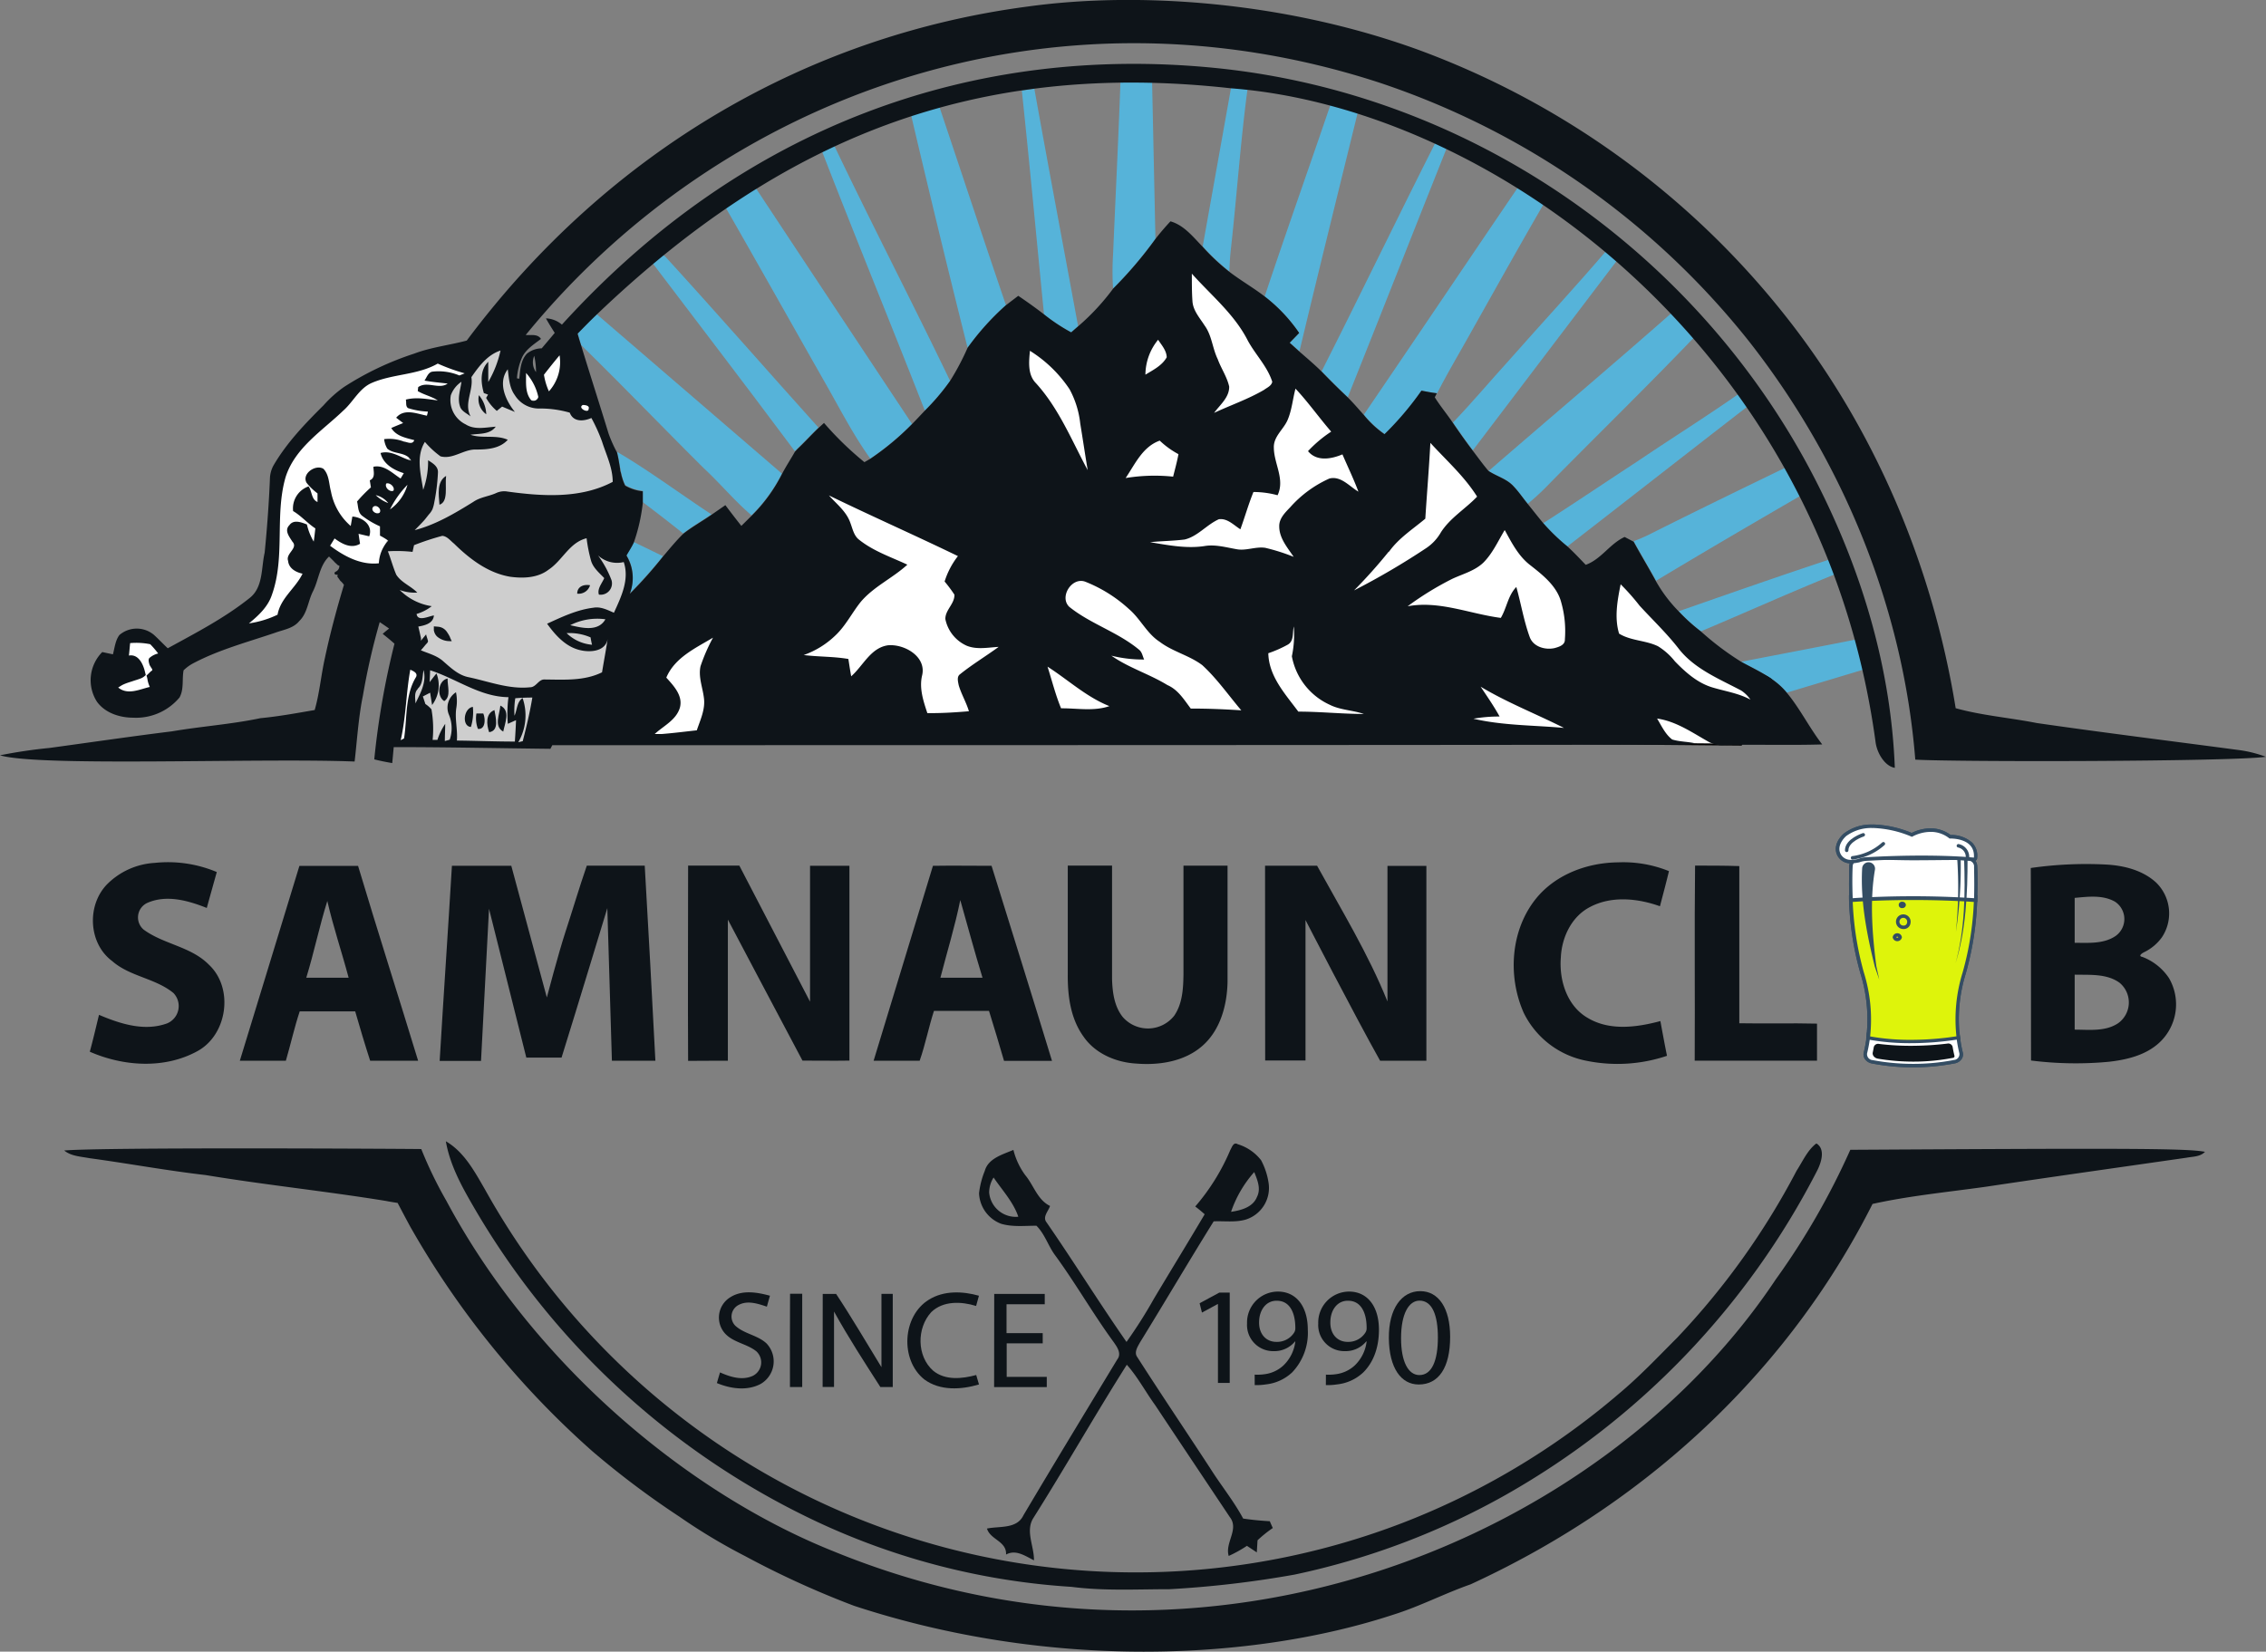 <svg xmlns="http://www.w3.org/2000/svg" viewBox="0 0 425.2 309.99"><rect x="0" y="0" width="425.2" height="309.99" fill="#808080" stroke="none"/><defs><style>.cls-1,.cls-7{fill:#fff;}.cls-1{stroke:#000;stroke-width:0.36px;}.cls-1,.cls-10,.cls-9{stroke-miterlimit:10;}.cls-2{fill:#cecece;}.cls-3{fill:#56b3d9;}.cls-4{fill:#0e1419;}.cls-10,.cls-5,.cls-9{fill:none;}.cls-6{fill:#344d63;}.cls-8{fill:#def40b;}.cls-10,.cls-9{stroke:#344d63;stroke-width:0.65px;}.cls-10{stroke-linecap:round;}</style></defs><g id="Ebene_2" data-name="Ebene 2"><g id="Ebene_1-2" data-name="Ebene 1"><path class="cls-1" d="M77.15,118.49a140.46,140.46,0,0,0-4,20.76l27.11.08,13.28-1.47,213.16,1.9,5.63-12.42-14.28-5.64L305.94,105,298,109.79,267.65,77.84l-7.79,8.37L221.13,46.85,202.35,65.91l-9.84-5.29L163.89,92.16l-10.12-6.08-12.93,14-23.38,12.13.71-5.71-1.25-3.22-1.14-15.08-9.6-24.57s-3.8,4.57-5.59,6.94l-2.1-1.25-1.61,3.25L95,63.14,83,66.77,67,72,52.75,87.14l-2,16.47-1.23,7.19L42.14,117l-10.93,5.66-4.16-3.75-3.84,1-2.92,11.67,6.3.74,6.31-8,22.46-8.21,6.06-12.87Z"/><polygon class="cls-2" points="111.71 77.84 116.46 88.24 117.55 104.94 117.77 109.79 115.78 118.83 115.05 128.91 98.71 139.32 76.53 139.76 76.72 131.59 79.4 125.2 71.68 109.79 72.11 102.46 76.53 93.68 76.72 85.88 82.32 77.09 85.23 72.01 90.53 67.04 94.72 63.77 94.22 69.09 96.02 68.24 97.56 74.75 105.08 75.96 111.71 77.84"/><path class="cls-3" d="M124.84,48.16l-.88-.58c-.56.54-1.11,1.07-1.69,1.57,8.67,11.45,17.42,22.85,26,34.37h0l.88,1.17.52-.54h0c1.34-1.26,2.58-2.63,3.91-3.9C144,69.6,134.53,58.76,124.84,48.16Z"/><path class="cls-3" d="M210.25,15.29a30.92,30.92,0,0,1,5.93-.07l.63,29.6a76.16,76.16,0,0,1-7.95,9.34,50.94,50.94,0,0,1,0-6.42C209.32,36.93,209.86,26.11,210.25,15.29Z"/><path class="cls-3" d="M231,16.47a29.26,29.26,0,0,1,3.08.33c-1.33,10-2,20-3.12,30-.15,1.38-.23,2.76-.28,4.14a39.22,39.22,0,0,1-5-4.7Z"/><path class="cls-3" d="M191.74,17c.78-.12,1.57-.22,2.35-.33,2.67,14.86,5.47,29.7,8.21,44.55L201,62.38A33.87,33.87,0,0,1,195.9,59C194.52,45,193.22,31,191.74,17Z"/><path class="cls-3" d="M250,18.64c1.81.5,3.18,1,5,1.56-3.61,14.7-7.65,31-11.16,45.71L242,64.33c.59-.61,1.19-1.22,1.78-1.84a30.06,30.06,0,0,0-6.47-6.85C241.24,43.82,246,30.43,250,18.64Z"/><path class="cls-3" d="M170.82,21c1.75-.6,3.53-.83,5.33-1.31C180.29,32,184.57,45,188.76,57.27a48.59,48.59,0,0,0-7.2,8C177.93,50.86,174.21,35.44,170.82,21Z"/><path class="cls-3" d="M154.06,27.92c.78-.32,1.44-.81,2.22-1.14,7,14.73,14.94,30,22,44.71a41.91,41.91,0,0,1-4.74,5.57C167.19,60.84,160.35,44.15,154.06,27.92Z"/><path class="cls-3" d="M269.67,26.14c.71.35,1.3.83,2,1.14-6.15,15.4-12.61,31.88-18.77,47.27-1.68-1.58-3.31-3.2-4.91-4.86C255.13,55.6,262.53,40.22,269.67,26.14Z"/><path class="cls-3" d="M136,38.67a65.5,65.5,0,0,1,5.73-3.51q14.68,22.22,29.41,44.41a50.77,50.77,0,0,1-7.83,6.51c-3.34-4.65-5.91-9.77-8.76-14.72C148.36,60.45,142.23,49.53,136,38.67Z"/><path class="cls-3" d="M284.75,35.29c1.68.94,3.27,2,4.87,3.07-4.57,7.87-9,15.84-13.46,23.75-2.16,3.9-4.46,7.73-6.49,11.7-1-.12-1.94-.31-2.89-.49a58.14,58.14,0,0,1-6.93,8.17,19,19,0,0,1-3.93-3.67C265.57,63.67,275.11,49.45,284.75,35.29Z"/><path class="cls-3" d="M283.09,67.7C289,61,295.81,53.64,301.6,46.85c.23-.07-.06.61.16.54.59.44,1.18.9,1.75,1.38-9.07,11.89-18.07,23.85-27.14,35.75-1.3-1.71-2.53-3.45-3.73-5.22C276.25,75.54,279.59,71.55,283.09,67.7Z"/><path class="cls-3" d="M313.94,58.5a53.3,53.3,0,0,1,4.15,4.61c-8.92,9.32-18.16,18.32-27.2,27.51a47.4,47.4,0,0,1-4.21,3.93c-.89-1.08-1.71-2.24-2.65-3.28-1.26-1.4-3.17-1.87-4.69-2.88C290.85,78.41,302.5,68.57,313.94,58.5Z"/><path class="cls-3" d="M108.39,62.53c1.18-1.2,2.35-2.41,3.57-3.57l34.76,29.93a30,30,0,0,1-5.7,7.83c-3.21-2.74-5.89-6-9-8.88-7.7-7.66-15.23-15.5-23-23.1C108.82,64,108.6,63.27,108.39,62.53Z"/><path class="cls-3" d="M326.51,73.75c.48.64.95,1.28,1.4,2-.06.21.08.34,0,.54-11.18,8.65-22.63,17.61-33.8,26.27a37.42,37.42,0,0,1-4.53-4.37c6-3.83,11.87-7.82,17.83-11.7C313.76,82.19,320.25,78.14,326.51,73.75Z"/><path class="cls-3" d="M115.78,84.8c6.12,3.58,11.79,7.85,17.72,11.74-1.76,1.22-3.63,2.26-5.31,3.58q-3.76-3-7.57-5.87c0-.72,0-1.43,0-2.14a8.21,8.21,0,0,1-3.3-1.06C116.37,89.11,116.34,86.87,115.78,84.8Z"/><path class="cls-3" d="M309.36,100.37c8.61-4.33,17.29-8.54,26-12.76A23.08,23.08,0,0,1,337.93,93c-9.1,5.27-18.19,10.59-27.18,16-1.36-2.5-2.84-4.93-4.2-7.43C307.49,101.23,308.43,100.82,309.36,100.37Z"/><path class="cls-3" d="M117.55,104.18c.46-.81,1-1.62,1.38-2.45l5.47,2.65a81,81,0,0,1-6.23,7A8.11,8.11,0,0,0,117.55,104.18Z"/><path class="cls-3" d="M315,114.72c9.47-3.3,18.94-6.63,28.47-9.77.32.93.6,1.87.94,2.8-8.48,3.43-16.82,7.19-25.24,10.74A32.42,32.42,0,0,1,315,114.72Z"/><path class="cls-3" d="M348.37,120a59.75,59.75,0,0,1,1.3,6.08c-.22,0,0-.31-.21-.34L335.28,130c-2.22-2.75-5.53-4.14-8.54-5.79C326.74,124.18,343.09,121.07,348.37,120Z"/><path class="cls-4" d="M237.38,162.48c3.25,0,6.51,0,9.76,0,4.63,8.41,9.61,16.55,13.21,25.48V162.52h7.3v36.57c-2.91,0-5.78,0-8.68,0-4.88-8.71-14-26.41-14-26.41v26.36s-5,0-7.57,0Z"/><path class="cls-4" d="M420,140.76c-12.61-1.68-25.24-3.24-37.83-5.06-5.06-1-10.23-1.4-15.2-2.78-4.33-26.81-15.25-52.66-32.19-73.94A156.61,156.61,0,0,0,265.82,9.23c-25-9-52.35-10.86-73-8C152.13,6.6,114.51,27.89,87.58,63.92c-3.27.87-6.7,1.25-9.89,2.46a56.39,56.39,0,0,0-13.14,6.25,22.44,22.44,0,0,0-3.84,3.44c-3.48,3.46-6.93,7.05-9.41,11.32a5.53,5.53,0,0,0-.64,2.21c-.19,4.72-.53,9.44-1,14.14-.67,2.89-.24,6.53-2.87,8.54-4.69,3.74-10.06,6.51-15.31,9.39-.87-.81-1.69-1.69-2.58-2.5a5,5,0,0,0-6.48,0c-.78,1-.91,2.45-1.23,3.64l-2-.43a7.49,7.49,0,0,0-1,9.32c1.54,2.13,4.29,3,6.82,3a10.62,10.62,0,0,0,8.68-3.8c.86-1.56.44-3.42.76-5.09a7.75,7.75,0,0,1,1.92-1.38c4.83-2.53,10.13-3.93,15.28-5.68,1.55-.57,3.38-.8,4.49-2.17,1.56-1.49,1.65-3.78,2.6-5.62,1.07-2.14,1.2-4.8,3-6.51,0,0,.92.89,1,1s.35.32.51.49a.73.73,0,0,0,.43.23,1.15,1.15,0,0,1-.57,1.06c-.14.08-.31.15-.34.3a.29.29,0,0,0,.19.31.86.86,0,0,0,.39,0c0,.17-.08.32,0,.47a5.52,5.52,0,0,1,.4.55c.11.19.32.31.45.48a3.73,3.73,0,0,1,.34.43c-1.36,4.52-2.59,9.09-3.57,13.71-.73,3.24-1,6.57-1.92,9.78-3.38.58-6.76,1.21-10.18,1.53-5.47,1.15-11.07,1.53-16.59,2.47-7.66.95-15.31,2.07-23,3.12A93,93,0,0,0,0,141.76c7.44,2.21,49,.46,66.54,1.17.41-3.37.71-8.3,1.56-12.38a127.4,127.4,0,0,1,3.15-13.79c.58.39,1.18.8,1.76,1.21-.3.24-.91.72-1.2,1,.75.59,1.49,1.2,2.21,1.84a149.41,149.41,0,0,0-3.79,21.71c1.11.29,2.23.5,3.37.7.1-1,.19-2,.28-3,9.8,0,19.6.21,29.4.32l.36-.68c19.72,0,161.22,0,212.4-.1a8.59,8.59,0,0,0,2-.26c-1.41-.32-2.89-.28-4.27-.71-1.31-1-2-2.57-2.83-3.93,3.62.52,6.64,2.67,9.75,4.41a5.49,5.49,0,0,0,3.17.55c6-.11,12,.08,18.07-.1-2.41-3.11-4.14-6.69-6.66-9.72-2.22-2.75-5.53-4.14-8.54-5.79a53.5,53.5,0,0,1-7.55-5.69,32.42,32.42,0,0,1-4.17-3.77,26.74,26.74,0,0,1-4.27-5.65c-1.36-2.5-2.84-4.93-4.2-7.43l-1.69-.89c-2.79,1.28-4.38,4.18-7.3,5.23-1.13-1.18-2.25-2.37-3.45-3.47a37.42,37.42,0,0,1-4.53-4.37c-1-1.19-1.93-2.4-2.9-3.59S285,92.31,284,91.27c-1.26-1.4-3.17-1.87-4.69-2.88-1.06-1.24-2-2.57-3-3.87-1.3-1.71-2.53-3.45-3.73-5.22-1.08-1.61-2.33-3.09-3.35-4.73.09-.19.29-.57.38-.76-1-.12-1.94-.31-2.89-.49a58.14,58.14,0,0,1-6.93,8.17,19,19,0,0,1-3.93-3.67c-1-1.12-1.94-2.23-3-3.27-1.68-1.58-3.31-3.2-4.91-4.86-1.34-1.32-2.79-2.54-4.21-3.78L242,64.33c.59-.61,1.19-1.22,1.78-1.84a30.06,30.06,0,0,0-6.47-6.85c-2.15-1.66-4.52-3-6.68-4.67a39.22,39.22,0,0,1-5-4.7c-1.78-1.83-3.46-4-6-4.73-1,1.08-1.92,2.14-2.8,3.28a76.16,76.16,0,0,1-7.95,9.34,43.12,43.12,0,0,1-6.56,7.07L201,62.38A33.87,33.87,0,0,1,195.9,59c-1.57-1.22-3.19-2.37-4.83-3.48l-2.31,1.76a48.59,48.59,0,0,0-7.2,8,48.44,48.44,0,0,1-3.31,6.25,41.91,41.91,0,0,1-4.74,5.57c-.79.84-1.58,1.68-2.39,2.51a50.77,50.77,0,0,1-7.83,6.51l-1.09.62a60.6,60.6,0,0,1-7.58-7.36l-1,.91c-1.36,1.29-2.61,2.69-4,4l-.45.48c-.8,1.41-1.69,2.76-2.44,4.2a30,30,0,0,1-5.7,7.83l-1.92,1.9c-1-1.26-2-2.56-3-3.89l-2.61,1.81c-1.76,1.22-3.63,2.26-5.31,3.58-1.36,1.33-2.56,2.81-3.79,4.26a81,81,0,0,1-6.23,7,8.11,8.11,0,0,0-.62-7.18c.46-.81,1-1.62,1.38-2.45a33.51,33.51,0,0,0,1.69-7.48c0-.72,0-1.43,0-2.14a8.21,8.21,0,0,1-3.3-1.06c-1-1.94-1-4.18-1.55-6.25a25.59,25.59,0,0,1-1.57-3.51c-1.69-5.53-3.46-11-5.15-16.55-.24-.73-.46-1.47-.67-2.21,1.18-1.2,2.35-2.41,3.57-3.57,34.67-33.18,71.13-47.82,119-42.49,49,3.73,111,48.66,121,122.79.29,2.06,1.77,4.46,3.6,4.75-.69-18.1-5.84-35.78-13.87-52C320.37,48.8,277.2,17.59,227.78,12.73c-45-4.41-88.24,10.67-122.34,48.2a4.91,4.91,0,0,0-3-1.18c.51.93,1.08,1.83,1.65,2.73-.82,1-1.63,1.93-2.44,2.9a4.48,4.48,0,0,0-2.78,1c-1.19,1.27-1.26,3.08-1.42,4.71L97,71A11.72,11.72,0,0,1,98,67c.75-1.5,2.22-2.4,3.51-3.39-.65-1-1.88-.65-2.86-.74,36.88-45.25,98.75-67.3,160-47.42a148.35,148.35,0,0,1,69.57,48.65c17.6,22.44,28.92,50,31.17,78.47,7.6.46,59.32.39,65.78-.53A22.78,22.78,0,0,0,420,140.76Zm-391.42-15c0,.09-.23.2-.3.27l-.34.33-.45.44a3.93,3.93,0,0,1,.2.82,5.56,5.56,0,0,0,.42,1.31c-1.92.44-4.14,1.58-5.93.11,0,0,.59-.37.65-.41a7.27,7.27,0,0,1,.69-.32c.47-.19,1-.34,1.44-.49s1-.31,1.48-.5A2.41,2.41,0,0,0,27,127c.12-.09.23-.2.35-.3l-.16-.66c-.35-1.46-1.24-3.32-3-3,.09-.72.15-1.61.23-2.34a13.21,13.21,0,0,1,3.77.21,17.74,17.74,0,0,1,1.49,1.74,3.78,3.78,0,0,0-1.66.86c-.24.3-.09.82,0,1.13s.18.36.27.54S28.61,125.59,28.57,125.72Zm275.54-16.08a41.79,41.79,0,0,1,3.54,4c2.41,2.63,5,5.09,7.22,7.92,2.95,3.9,7.64,5.77,11.84,8a6.29,6.29,0,0,1,1.74,1.71c-2.23-1.21-4.77-1.57-7.17-2.3-2.78-.84-5-2.82-7-4.88a12.28,12.28,0,0,0-3.18-2.84c-2.32-1.13-5.08-1-7.3-2.37C302.89,115.87,303.51,112.62,304.11,109.64Zm-105,23.3c-1.06-2.55-1.72-5.23-2.56-7.86,3.86,2.47,7.3,5.7,11.61,7.41C205.22,133.54,202.12,132.91,199.1,132.94Zm44.53.62c-2.45-3.32-5.56-6.62-5.66-11a22.24,22.24,0,0,0,3.67-1.62c1.19-.7.84-2.25,1.11-3.4a19.46,19.46,0,0,1-.36,5.59,12.49,12.49,0,0,0,7.12,9.11c2,1,4.28,1,6.39,1.72C251.8,134,247.73,133.56,243.63,133.56Zm32.74,1.31a27.26,27.26,0,0,1,5-.43c-1.07-1.95-2.33-3.76-3.56-5.6,5,3,10.45,5.12,15.64,7.74C287.77,136.1,282,136.19,276.37,134.87Zm6-35.36c1.3,2.38,2.59,4.9,4.81,6.57,2.37,1.86,5,3.94,5.77,7a19.77,19.77,0,0,1,.67,6.88c.05,1.07-1.11,1.41-1.94,1.64-1.75.39-4-.24-4.66-2.08-1.11-3.05-1.63-6.27-2.51-9.39-1.56,1.57-1.8,3.94-2.91,5.8-5.82-.75-11.54-3.29-17.49-2.18a57.27,57.27,0,0,1,8.42-5.17c2-.92,4.16-1.48,5.77-3C280.07,103.88,281.08,101.59,282.33,99.51Zm-21.75,4c1.8-2.54,4.46-4.23,6.81-6.2.3-4.74.7-9.48.95-14.23,3,3.29,6.39,6.29,8.77,10.09-2.2,2.31-5.08,4-6.8,6.71a8.77,8.77,0,0,1-2.66,2.89,138.8,138.8,0,0,1-13.63,8A95.9,95.9,0,0,0,260.58,103.54ZM234,63.65c1.41,2.76,3.77,5,4.73,8-.14.78-1,1.11-1.55,1.53-3,1.75-6.25,2.86-9.36,4.31,1.1-1.52,2.85-2.88,2.83-4.92-.4-1.83-1.52-3.42-2.16-5.18-1-2.06-1.09-4.43-2.45-6.29-.9-1.42-2.15-2.77-2.28-4.52s-.11-3.49-.12-5.22C227.17,55.33,231.46,58.82,234,63.65Zm-5.25,33.8c1.58-.2,2.78,1.13,4,1.89.84-2.31,1.51-4.68,2.45-7a17.35,17.35,0,0,1,4.53.61c1.42-3-.68-5.92-.7-8.91-.09-2.07,1.73-3.37,2.53-5.1.85-1.92,1-4,1.53-6,2.39,2.55,4.41,5.43,6.7,8.07a23.85,23.85,0,0,0-4.35,3.66c1.62,2,4.39,1.49,6.46.61,1,2.33,2.11,4.62,3,7-1.7-1-3.28-3-5.44-2.47a21.58,21.58,0,0,0-7.32,5.35c-.94,1-2.14,2.11-2.1,3.64,0,2.21,1.56,4,2.71,5.71a37.34,37.34,0,0,0-5.32-1.69c-1.82-.28-3.62.61-5.43.25-2-.35-4-.93-6-.58-3.4.51-6.83-.17-10.19-.73,2.16-.22,4.33-.23,6.47-.5C224.73,100.69,226.41,98.48,228.72,97.45ZM217.31,63.77c.66,1,1.57,2,1.62,3.28-.86,1.56-2.56,2.39-4,3.27A10.45,10.45,0,0,1,217.31,63.77Zm.31,18.93a16,16,0,0,0,3.51,2.54c-.26,1.42-.65,2.81-1,4.22a33.64,33.64,0,0,0-8.91.26C213,87.08,214.42,83.83,217.62,82.7Zm-5.79,31.6c2.16,1.83,3.36,4.59,5.77,6.15,2.45,1.87,5.57,2.55,8,4.39,2.76,2.53,4.9,5.63,7.32,8.48-3.16-.21-6.32-.34-9.48-.33-1.25-1.66-2.39-3.55-4.38-4.41-3.39-2.08-7.28-3.24-10.52-5.52a24.51,24.51,0,0,0,6.15.72c-.29-.62-.38-1.37-.93-1.82-4-3.34-9.09-4.83-13.11-8.06-1.94-1.84.46-5.67,3-4.72A26.53,26.53,0,0,1,211.83,114.3ZM193.26,65.84a24.52,24.52,0,0,1,7.44,7.22,17.41,17.41,0,0,1,2,6.43c.48,2.91.91,5.84,1.4,8.75-3-5.57-5.41-11.6-9.73-16.34C192.81,70.3,193.07,67.89,193.26,65.84Zm-36.5,53.42c1.93-1.82,3.1-4.23,4.74-6.28,2.43-2.89,6-4.47,8.76-7-3-1.41-6.32-2.51-9-4.64-1.06-.77-1.27-2.13-1.72-3.27-.75-2.11-2.58-3.49-4-5.09,8,3.89,16.18,7.5,24.21,11.39a15,15,0,0,0-2.5,4.77,26.38,26.38,0,0,1,1.84,2.47c.06,1.72-1.74,2.87-1.7,4.58a7,7,0,0,0,4,5c1.91.78,4,.33,6,.22-2.39,1.75-4.94,3.28-7.24,5.13-.66.46-.38,1.4-.26,2.05.49,1.69,1.42,3.21,1.92,4.9-2.6.22-5.19.38-7.8.35-.75-2.26-1.54-4.64-1-7,.92-3.59-3.29-6-6.38-5.73-3.26.46-4.66,3.85-6.91,5.82-.2-1.09-.36-2.17-.53-3.25-2.77-.48-5.6-.39-8.38-.74A16.42,16.42,0,0,0,156.76,119.26Zm-29.18,13.55c.6-2.25-1.17-4.1-2.55-5.63,1.57-3.75,5.47-5.53,8.76-7.5a33.47,33.47,0,0,0-2.34,5.36c-.44,2,.4,4,.63,5.92.31,2.13-.67,4.14-1.33,6.11-2.68.29-5.36.65-8,.79C124.39,136.28,126.87,135.21,127.58,132.81ZM71.09,105.72c-3.4.38-6.52-1.33-9.15-3.29l.84-1.37c1.37,1,3.1,2,4.78,1-.1-.62-.19-1.25-.28-1.87l2,.47c.78-2.12-1.29-3.59-3.16-3.71-.08.44-.23,1.32-.31,1.77a11.23,11.23,0,0,1-3.7-6.45c-.4-1.43-.32-3.15-1.42-4.28-1.44-.9-4.11.9-3.17,2.61a10.84,10.84,0,0,0,2.06,2v1.62c-1.19-.5-1-2-1.68-2.93A4.37,4.37,0,0,0,55,95.92c1.53.9,2.68,2.28,4.17,3.25-.09.82-.18,1.65-.3,2.48a11,11,0,0,1-1.28-3.22c-1-.38-2.49-1-3.29.14-1,1,0,2.17.55,3.07,1.2,1.25-1.3,2.21-.79,3.63.13,1.41,1.46,2.14,2.71,2.4-1.31,2.73-4.13,4.56-4.69,7.7A18.34,18.34,0,0,1,46.71,117c1.79-1.46,3.57-3.11,4.31-5.36,2.55-7.11.49-14.91,2.57-22.09,1.75-5.5,6.87-8.68,10.82-12.48,1.88-1.65,3-4.2,5.37-5.21,4-1.72,8.55-1.44,12.36-3.62a36.37,36.37,0,0,0,5.06,1.83l-1,.4a10.09,10.09,0,0,0-5.12-.71c-.78.19-1,1.08-1.43,1.67,1.43.27,2.9.39,4.35.56-1.63,1.18-3.86-.55-5.53.67l-.08.74c1.19.71,2.6,1,3.76,1.75-2-.24-4-.67-6-.15.15.52-.1,1.26.43,1.6a14,14,0,0,0,3.7.65c0,.2-.13.58-.17.77-1.91-.37-4.27-1.42-5.77.38l1.31,1c-.74.3-1.49.6-2.23.93.93,1.54,2.73,1.85,4.32,2.28-.35.93-1.29.34-1.94.27a7.76,7.76,0,0,0-3.72-.46,4.36,4.36,0,0,0,.59,1.78c1.29,1.13,3.6.57,4.48,2.25-1.92-.5-3.67-2-5.74-1.43.49,2.09,2.46,3.19,4.36,3.79l-.6,1c-1.56-1-3.06-2.62-5.1-2.21,0,.92.42,2.07-.68,2.55.05.33.16,1,.21,1.32A26.8,26.8,0,0,0,67,94.13c.24.89.12,2,.94,2.66a16.48,16.48,0,0,0,3.36,2c0,.58,0,1.16,0,1.74a12.3,12.3,0,0,1,1.55.94A6.74,6.74,0,0,0,71.09,105.72ZM70.5,92.93a4.2,4.2,0,0,1,2.35,1.49A6.76,6.76,0,0,1,70.5,92.93Zm.73,3.29c-.62.44-1.8-.42-1.19-1.1C70.67,94.6,71.69,95.59,71.23,96.22Zm1.25-5.47c.65-.25,1.7.68,1.34,1.35C73.12,92.42,72.13,91.46,72.48,90.75Zm4,.17a8.51,8.51,0,0,1-3.3,4.69A17.91,17.91,0,0,1,76.53,90.92Zm-1.29,48c1-4.36,1-8.85,1.8-13.23.54.26,1.45.6,1.08,1.37-2.1,3.45-1.65,7.68-2.25,11.53Zm3.18-9.65c1-.88.87-2.29,1.11-3.51.6,2.26-.58,4.3-1.52,6.26C77.94,131.11,77.66,130,78.42,129.29Zm18.19,9.91c-3.61,0-7.22-.15-10.83-.19.18-2.08-.44-4.14-.09-6.21a8,8,0,0,0-.08-2.85,3.42,3.42,0,0,0-1.32,4.22,6.51,6.51,0,0,1,.14,4.68l-.91.25c0-1.08.07-2.15.07-3.22a11.68,11.68,0,0,0-1.46,3l-.9,0a21.13,21.13,0,0,0-.22-5.73,5.41,5.41,0,0,0-1.14-1l-.47-1.42,1.36-.7c.12.77.24,1.54.37,2.31a6.1,6.1,0,0,0,.82-5.93c-.44.54-.87,1.09-1.28,1.64l.09-2.23c4.95,1.58,9.34,5,14.7,5.05a23.69,23.69,0,0,0-.12,5l1.54-.69C96.78,136.52,96.7,137.86,96.61,139.2Zm1.47-.06-.78.19a10,10,0,0,0,.81-8.3c-1.11.76-1,2.21-1.52,3.32a15,15,0,0,1,.15-3.28c1.06-.09,2.13-.13,3.2-.13C99.43,133.69,98.78,136.43,98.08,139.14Zm19-33.66c1.13,3.3-.48,6.58-1.83,9.54-1.22-.52-2.48-1.19-3.85-.94-3.07.37-5.91,1.73-8.69,3,1.58,2.21,3.59,4.44,6.37,5,1.9.41,4.61.16,5-2.17-.32,2.1-.72,4.19-1.06,6.29-3.37,1.67-7.21,1.37-10.86,1.35-1.08,0-1.52,1.48-2.67,1.46-3.92.41-7.68-1.08-11.46-1.88-1.93-.36-3.37-1.75-4.81-3-1.18-1.07-2.77-1.46-4.2-2.06,0,0,.4-.45.44-.5l.44-.53c.14-.17.5-.47.46-.7s-.23-.77-.34-1.15l0-.12-1,1.21a1.57,1.57,0,0,0,0-.61c-.06-.23-.11-.47-.16-.7s-.31-1.36-.32-1.35c1.23-.22,2.8-.58,2.93-2.09-.92.12-3.05,1.24-3.25-.28a8.52,8.52,0,0,0,2.84-1.46A10.76,10.76,0,0,1,75,110.73a8.06,8.06,0,0,0,3.3.49c-1.21-1.24-3-1.88-3.94-3.35-.62-1.43-1-2.94-1.58-4.4a26.54,26.54,0,0,1,4.63.11l.28-1.26A49.62,49.62,0,0,1,83,100.57c.91.08,1.52.92,2.2,1.46,2.93,2.88,6.4,5.53,10.55,6.22,2.44.33,5.17.23,7.2-1.34,2.6-1.72,3.89-5.1,7.12-5.89a28.49,28.49,0,0,0,.83,4.19c.39,1.37,1.54,2.29,2.48,3.29-.42,1-1.36,2-1,3.1a2.13,2.13,0,0,0,2.37-2.7,19.38,19.38,0,0,0-2.54-4.66A5.3,5.3,0,0,0,117.08,105.48ZM107,117.34a11.18,11.18,0,0,1,6.6-1.11C112.24,118.64,109.15,117.83,107,117.34Zm4.11,3.67a7.74,7.74,0,0,1-4.79-2.18,9.89,9.89,0,0,1,4.5.8C110.87,120,111,120.66,111.09,121Zm-1.71-45c.4,0,1.3.12,1.05.73C110.51,77.69,108.25,76.55,109.38,76ZM105,66.69a8.17,8.17,0,0,1-2,6.76,12.07,12.07,0,0,1-.93-3.12C103,69.13,104,67.88,105,66.69Zm-4.76.08a13.76,13.76,0,0,1,.34,3.07A3.13,3.13,0,0,1,100.25,66.77ZM98.71,70a9.88,9.88,0,0,1,2.3,4.5.94.94,0,0,1-1.31.64C98.47,73.73,98.74,71.73,98.71,70Zm2.62,6.67a20,20,0,0,1,5.58.78c.67,1.79,2.6,1.65,4.06,1a32.15,32.15,0,0,1,2,4.43c.79,2.49,2,4.89,2,7.56-6,3.18-13.19,2.72-19.73,1.82a3.59,3.59,0,0,0-2.12.27c-1.4.64-3,.76-4.3,1.66-3.48,2.16-7.05,4.28-11,5.31.41-.42.83-.84,1.24-1.27s.6-.64.88-1l.52-.66a3.67,3.67,0,0,0,.69-1,6.36,6.36,0,0,0,.34-1.28,37.74,37.74,0,0,0,.69-5.6c.06-1.17-1-1.76-1.85-2.31a15.68,15.68,0,0,1-.92,5.56c-.45-3-1.39-6.25.32-9a17,17,0,0,0,2.93,2.71c2.34.62,4.35-1.36,6.67-1.28,2.1,0,4.43-.15,5.95-1.83-2.25-1-4.75-.18-7-.94,1.65-.26,3.63,0,4.74-1.52-1.87.13-3.94.65-5.64-.43a5.08,5.08,0,0,1-2.79-5.45,5.18,5.18,0,0,1,2-2.55c-.2,1.51-.79,3.09-.28,4.6.27.94,1.29,1.32,2,1.91-1.31-2.42.56-4.85.14-7.37,1.39-2,3-4.2,5.47-5a20.29,20.29,0,0,1-2.3,5.9c0-1.27,0-2.53,0-3.79-1.59,1.57-1.4,3.89-.83,5.88.2.06.59.21.79.28l-.36.62a8.85,8.85,0,0,0,2,2.44l1-.81c.8.34,1.59.67,2.4,1-1.75-2.15-3.27-5.48-1.34-8,.21,1.66.3,3.45,1.32,4.85A5.31,5.31,0,0,0,101.33,76.67Z"/><path class="cls-4" d="M89.86,74.17a5.78,5.78,0,0,1,1.38,3.58A3.5,3.5,0,0,1,89.86,74.17Z"/><path class="cls-4" d="M83.71,89.32c-.25,1.91.49,4.85-1.25,5.41C82.32,92.77,81.92,90.42,83.71,89.32Z"/><path class="cls-4" d="M108.31,111.42c0-1.35,1.24-1.79,2.41-1.58A2.22,2.22,0,0,1,108.31,111.42Z"/><path class="cls-4" d="M81.41,118.32c0-.25,0-.51,0-.76h0l.84.07a2.21,2.21,0,0,1,1.63,1,7.35,7.35,0,0,1,.51.85,6.9,6.9,0,0,0,.38.85,3.85,3.85,0,0,1-.48,0,3.59,3.59,0,0,1-2.28-.87,2,2,0,0,1-.56-1S81.41,118.36,81.41,118.32Z"/><path class="cls-4" d="M83.36,131.59c-1.45-.88-1.2-3.86.63-4.25C83.93,128.68,84.7,130.73,83.36,131.59Z"/><path class="cls-4" d="M88.36,136.44c-1.74-.13-1.38-3.52.37-3.77A9.4,9.4,0,0,1,88.36,136.44Z"/><path class="cls-4" d="M94.43,137.31c-1.82-1-.66-3.28-.54-4.88C95.84,133.36,94.74,135.72,94.43,137.31Z"/><path class="cls-4" d="M91.78,137.42c-.49-1.44-.7-3.5,1-4.15C93,134.61,93.74,137.16,91.78,137.42Z"/><path class="cls-4" d="M89.4,133.91l1.28,0c.44,1,.43,3.05-1,2.89A5.5,5.5,0,0,1,89.4,133.91Z"/><path class="cls-4" d="M20.06,166a13.75,13.75,0,0,1,9-4.05,23.59,23.59,0,0,1,11.62,1.72q-.95,3.38-1.88,6.74c-3.49-1.39-7.56-2.55-11.18-.94a3,3,0,0,0-.67,5c3.77,2.78,8.91,3.17,12.27,6.61,4.69,4.4,3.45,13.12-2.15,16.19-6.19,3.41-13.9,2.89-20.22.12.63-2.29,1.16-4.61,1.73-6.92,4,1.7,8.52,3.15,12.76,1.61a3.52,3.52,0,0,0,1.2-5.71c-3.4-2.79-8.18-3.07-11.5-6C16.63,177.1,16.22,170,20.06,166Z"/><path class="cls-4" d="M288.34,168.51c3.71-4.47,9.61-6.61,15.31-6.66a22.76,22.76,0,0,1,9.52,1.65c-.53,2.21-1.12,4.4-1.69,6.59-4.2-1.5-9.11-2-13.16.16-3.44,1.79-5.27,5.69-5.44,9.45-.34,4.23,1.12,9.05,5,11.32,4.13,2.5,9.24,1.81,13.68.62.4,2.17.8,4.35,1.24,6.52a29.11,29.11,0,0,1-15.07.94,16.61,16.61,0,0,1-11.81-9C282.85,183.19,283.45,174.44,288.34,168.51Z"/><path class="cls-4" d="M381.06,162.91a73.08,73.08,0,0,1,14.1-.65c3.36.18,6.87,1.05,9.41,3.37a8.08,8.08,0,0,1,1.08,10.31,8.88,8.88,0,0,1-3.27,2.75c-.32.14-1.31.74-.37.91a10.45,10.45,0,0,1,5,4,9.8,9.8,0,0,1-1.86,12.12c-2.56,2.35-6.09,3.18-9.45,3.56a66.52,66.52,0,0,1-14.59-.24C381.09,187,381.11,174.94,381.06,162.91Zm8.24,5.61c0,2.81,0,5.62,0,8.43,2.59,0,5.47.25,7.72-1.31a3.9,3.9,0,0,0-.16-6.41C394.55,167.92,391.81,168.29,389.3,168.52Zm0,14.41c0,3.44,0,6.88,0,10.32,2.71,0,5.7.39,8.1-1.17a4.79,4.79,0,0,0,.31-7.64C395.29,182.7,392.13,183,389.29,182.93Z"/><path class="cls-4" d="M45,199.09c3.71-12.2,7.48-24.36,11.18-36.57H67.19c3.66,12.21,7.55,24.38,11.27,36.57-3,0-6,0-9,0-1-3.09-1.91-6.15-2.81-9.27H56.24c-1,3-1.7,6.2-2.6,9.26C50.74,199.08,47.85,199.1,45,199.09Zm12.52-15.58c2.63,0,5.27,0,7.9,0-1.28-4.82-2.89-9.54-4-14.41C59.93,173.86,58.93,178.75,57.47,183.51Z"/><path class="cls-4" d="M84.8,162.49H95.94l6.67,24.72s2.17-8.27,3.5-12.33,2.58-8.29,4-12.41h10.87q1.06,18.32,2,36.62h-8.16l-.86-28.65s-5.67,18.72-8.59,28.06c-2.2,0-4.41,0-6.61,0-2.35-9.31-7-27.94-7-27.94l-1.5,28.56H82.5C83.23,186.89,84.07,174.69,84.8,162.49Z"/><path class="cls-4" d="M129.12,199.11c-.07-12.21,0-24.44,0-36.65h9.61L152,188V162.49c2.54,0,4.84,0,7.39,0,0,12.19,0,24.38,0,36.57-2.94.05-5.88,0-8.81,0-3.9-7.32-14-26.46-14-26.46v26.48C134.05,199.1,131.65,199.08,129.12,199.11Z"/><path class="cls-4" d="M175.06,162.5c3.67-.06,7.33,0,11,0,3.79,12.2,7.61,24.39,11.34,36.61h-9c-.92-3.13-1.84-6.27-2.82-9.38-3.44,0-6.89,0-10.33,0-1,3.1-1.61,6.29-2.68,9.35h-8.64Q169.52,180.78,175.06,162.5Zm1.4,21c2.63,0,5.27,0,7.9,0-1.48-4.82-2.79-9.71-4.17-14.57C179.2,173.84,177.71,178.65,176.46,183.51Z"/><path class="cls-4" d="M200.36,182.92V162.46h8.31V183.8c.08,2.44.41,5.07,2,7.07a6.27,6.27,0,0,0,9.68-.26c1.53-2.25,1.68-5.07,1.72-7.7V162.47h8.27c0,7.28,0,14.56,0,21.84-.09,4.37-1.36,9.05-4.74,12s-8.12,3.66-12.46,3.3c-3.76-.23-7.63-1.87-9.82-5.05C200.9,191.21,200.33,187,200.36,182.92Z"/><path class="cls-4" d="M318,199.07c.07-12.2-.07-24.41.07-36.61,2.77,0,5.52,0,8.3.09v29.5c4.87.09,9.71-.05,14.58.07,0,2.32,0,4.63,0,6.95Z"/><path class="cls-4" d="M83.66,214.2c3.44,2,5.38,5.66,7.32,9a139.87,139.87,0,0,0,81.61,65.9,139.55,139.55,0,0,0,90.48-3.23,139.88,139.88,0,0,0,40.65-24.24c3.92-3.27,7.43-7,11-10.57a139.44,139.44,0,0,0,22.4-31.33c1.12-1.73,2-3.78,3.62-5.06a.17.17,0,0,1,.2,0c1.56,1.09.82,3.42.13,4.86a147.07,147.07,0,0,1-58.47,61,139.22,139.22,0,0,1-39.69,15,194.63,194.63,0,0,1-23.46,2.74c-6.13,0-12.28.35-18.37-.44a132.07,132.07,0,0,1-47.67-12.17A146.53,146.53,0,0,1,88.58,226C86.44,222.31,84.39,218.44,83.66,214.2Z"/><path class="cls-4" d="M230.85,215.86c.31-.51.59-1.6,1.4-1.11a8.79,8.79,0,0,1,4.38,3,13.08,13.08,0,0,1,1.42,4.32,6.22,6.22,0,0,1-4.31,6.83c-1.94.56-4,.24-6,.33-4.68,7.52-9.17,15.16-13.82,22.71-.45.82-1.18,1.89-.5,2.79,4.48,7,9.14,13.91,13.69,20.88,2,3.18,4.39,6.09,6.16,9.4,1.68.25,3.36.41,5,.5.18.43.37.85.56,1.28a22.67,22.67,0,0,0-2.86,2.3c-.05.75-.09,1.51-.14,2.27l-1.85-1.23a24.36,24.36,0,0,1-3.42,1.9c-.75-2.5,2-5,.21-7.29-4.67-7-9.35-14-14-21-1.82-2.51-3.27-5.28-5.33-7.6-6,9.47-11.52,19.23-17.5,28.71-1.6,2.44.12,5.33.08,8-1.61-.79-3.4-2.11-5.24-1.08.14-2.53-2.95-2.77-3.58-4.88,2.35-.5,5.59.13,6.84-2.49,5.8-9.79,11.71-19.51,17.6-29.24.89-1.12-.05-2.39-.71-3.33-3.84-5.26-7.07-10.93-10.91-16.19-1.33-1.77-1.94-4-3.54-5.59-2.21,0-4.49.27-6.64-.37a6.41,6.41,0,0,1-4.13-5.72,15.91,15.91,0,0,1,1.08-4.21c.66-2.36,3.37-3.07,5.37-3.93a13.46,13.46,0,0,0,2.23,4.75c1.59,1.9,2.27,4.61,4.64,5.77-.31,1-1.46,2.06-.65,3.08,5.11,7.39,9.85,15.05,15,22.44a90,90,0,0,0,5.18-8.17c3.15-5.27,6.36-10.5,9.49-15.79-.57-.51-1.16-1-1.77-1.46A39.92,39.92,0,0,0,230.85,215.86Zm.16,11.58c1.87-.28,4.1-.86,4.86-2.81.78-1.54.06-3.2-.52-4.65A21.88,21.88,0,0,0,231,227.44ZM186.44,221a5.3,5.3,0,0,0-.83,2.82,5,5,0,0,0,5.47,4.54C190.15,225.61,188.09,223.42,186.44,221Z"/><path class="cls-4" d="M12.05,215.93c7.84-.64,63.69-.32,67-.27a76.38,76.38,0,0,0,4.69,9.68c16.45,30.79,45.39,54.92,72.62,65.8,70.44,28.88,144.35-2.2,176.84-51a137.72,137.72,0,0,0,14-24.34c50.1-.29,63.27-.3,66.55.38-.89.94-2.26.88-3.43,1.1-12.55,1.81-25.11,3.57-37.66,5.45-7.1,1-14.27,1.68-21.29,3.23-14.78,29.35-40.22,55.19-75.43,71.4-4.91,1.72-9.55,4.15-14.52,5.7-26.57,8.72-64.64,10.33-101.15-1.67a169.26,169.26,0,0,1-20.47-9.34,108.16,108.16,0,0,1-12.28-7.37,162.63,162.63,0,0,1-16.33-12.27A165,165,0,0,1,77,230.26c-.8-1.46-2.39-4.49-2.39-4.49s-1.48-.22-2.18-.37c-11.26-1.83-22.61-3-33.86-4.86-7.3-.84-14.52-2.18-21.8-3.17C15.12,217.06,13.34,217,12.05,215.93Z"/><path class="cls-4" d="M137.06,243.46c2.24-1.4,5-.93,7.42-.27-.2.68-.39,1.36-.58,2.05-1.69-.56-3.64-1.23-5.32-.31a2.44,2.44,0,0,0-.61,3.88c1.68,1.56,4.19,1.76,5.87,3.34a4.89,4.89,0,0,1-1.1,7.59c-2.55,1.36-5.66.91-8.22-.16.19-.67.39-1.34.59-2,1.88.84,4.12,1.56,6.12.66a2.82,2.82,0,0,0,.69-4.62c-1.77-1.42-4.27-1.63-5.85-3.32A4.47,4.47,0,0,1,137.06,243.46Z"/><path class="cls-4" d="M148.25,242.82h2.28v17.5h-2.3C148.24,254.5,148.2,248.64,148.25,242.82Z"/><path class="cls-4" d="M154.38,242.85h2.51c3,4.53,5.68,9.14,8.51,13.75V242.84h2.12c0,5.83,0,11.65,0,17.48h-2.33c-3-4.67-6-9.3-8.69-14.16v14.15l-2.14,0Z"/><path class="cls-4" d="M174.3,243.93c2.8-1.74,6.31-1.61,9.39-.74-.18.64-.36,1.28-.53,1.92-2.77-.86-6.18-1-8.41,1.15-2.76,3-2.74,8.27.35,11,2.27,1.87,5.44,1.52,8.08.81.17.59.34,1.18.52,1.77-3.34,1-7.32,1.23-10.26-.94C168.85,255.23,169.3,247,174.3,243.93Z"/><path class="cls-4" d="M186.56,242.85c3.17,0,6.31,0,9.48,0,0,.64,0,1.28,0,1.94h-7.17v5.42c2.26,0,4.52,0,6.79,0,0,.63,0,1.28,0,1.92h-6.76v6.29c2.48,0,5,0,7.52,0,0,.64,0,1.28,0,1.92-3.29,0-6.59,0-9.88,0Z"/><path class="cls-5" d="M81.6,95.61a2.06,2.06,0,0,0-.27.33.77.77,0,0,0-.11.41.44.44,0,0,0,.23.34.43.43,0,0,0,.35,0,.69.69,0,0,0,.27-.24"/><path class="cls-4" d="M228.54,244.76h-.06l-2.94,1.59-.44-1.75,3.7-2h1.95v16.95h-2.21Z"/><path class="cls-4" d="M235.43,258a9.65,9.65,0,0,0,1.85-.08,6.36,6.36,0,0,0,3.54-1.64,7.43,7.43,0,0,0,2.24-4.51H243a5,5,0,0,1-4,1.82,4.91,4.91,0,0,1-5-5.18,5.81,5.81,0,0,1,5.79-6c3.47,0,5.61,2.82,5.61,7.15a10.76,10.76,0,0,1-2.92,8,8.51,8.51,0,0,1-4.93,2.27,11.24,11.24,0,0,1-2.11.13Zm.83-9.75c0,2.11,1.28,3.6,3.26,3.6a3.79,3.79,0,0,0,3.34-1.78,1.5,1.5,0,0,0,.2-.83c0-2.89-1.06-5.11-3.46-5.11C237.64,244.08,236.26,245.8,236.26,248.2Z"/><path class="cls-4" d="M248.8,258a9.62,9.62,0,0,0,1.85-.08,6.42,6.42,0,0,0,3.55-1.64,7.43,7.43,0,0,0,2.24-4.51h-.08a5,5,0,0,1-4,1.82,4.9,4.9,0,0,1-5-5.18,5.81,5.81,0,0,1,5.78-6c3.47,0,5.61,2.82,5.61,7.15,0,3.72-1.25,6.33-2.92,8a8.45,8.45,0,0,1-4.93,2.27,11.15,11.15,0,0,1-2.11.13Zm.83-9.75c0,2.11,1.28,3.6,3.26,3.6a3.79,3.79,0,0,0,3.34-1.78,1.49,1.49,0,0,0,.21-.83c0-2.89-1.07-5.11-3.47-5.11C251,244.08,249.63,245.8,249.63,248.2Z"/><path class="cls-4" d="M272.11,250.91c0,5.76-2.14,8.94-5.9,8.94-3.31,0-5.55-3.1-5.6-8.7s2.45-8.82,5.89-8.82S272.11,245.51,272.11,250.91Zm-9.21.26c0,4.41,1.36,6.91,3.44,6.91,2.35,0,3.47-2.74,3.47-7.07,0-4.17-1.07-6.9-3.44-6.9C264.36,244.11,262.9,246.56,262.9,251.17Z"/><path class="cls-6" d="M367.1,194.5a23.62,23.62,0,0,0,.56,3.18,1.09,1.09,0,0,1-1,1.26,39.93,39.93,0,0,1-7.65.73,41.09,41.09,0,0,1-7.66-.71,1.11,1.11,0,0,1-1-1.27,24.45,24.45,0,0,0,.57-3.17,42.4,42.4,0,0,0,7.7.64,56.26,56.26,0,0,0,8.49-.66m-16.76-.76-.08.7a23.16,23.16,0,0,1-.55,3.09,1.57,1.57,0,0,0,.2,1.21,2,2,0,0,0,1.31.85,39.9,39.9,0,0,0,7.78.73,40.72,40.72,0,0,0,7.78-.74,2,2,0,0,0,1.32-.85,1.53,1.53,0,0,0,.19-1.21,23.74,23.74,0,0,1-.54-3.1l-.08-.67-.67.1a54.36,54.36,0,0,1-8.39.65,41.22,41.22,0,0,1-7.58-.62l-.69-.14Z"/><path class="cls-6" d="M359,168.25c3.38,0,7.28.1,11.4.37a57.13,57.13,0,0,1-2.12,13.88,29.64,29.64,0,0,0-1.17,12,56.26,56.26,0,0,1-8.49.66,42.4,42.4,0,0,1-7.7-.64,29.6,29.6,0,0,0-1.18-12,57.73,57.73,0,0,1-2.11-13.88c1.5-.11,5.73-.37,11.37-.37m0-.65c-5.64,0-9.86.26-11.41.37l-.64.05,0,.63a56.24,56.24,0,0,0,2.14,14,29.08,29.08,0,0,1,1.15,11.75l-.07.6.59.12a43.12,43.12,0,0,0,7.83.65,57.09,57.09,0,0,0,8.59-.67l.62-.09-.07-.63a29,29,0,0,1,1.15-11.73,57.18,57.18,0,0,0,2.14-14l0-.63-.63-.05c-3.67-.24-7.52-.37-11.44-.37Z"/><path class="cls-6" d="M352.72,161.38c2.2,0,4.25.08,6.11.08H359c3.06,0,5.62-.05,7.52-.05,1.12,0,2,0,2.66.06a1.21,1.21,0,0,1,1.24,1c0,1.19.08,3.4,0,6.11-4.12-.27-8-.37-11.4-.37-5.64,0-9.87.26-11.37.37-.11-2.69-.07-4.89,0-6.09a1.23,1.23,0,0,1,1.26-1.05c1.33-.07,2.62-.1,3.87-.1m0-.65h0c-1.43,0-2.71,0-3.91.1a1.86,1.86,0,0,0-1.87,1.68c0,1.1-.09,3.36,0,6.14l0,.67.67,0c1.54-.11,5.72-.36,11.32-.36,3.89,0,7.71.12,11.35.36l.67,0,0-.67c.12-2.79.07-5.06,0-6.16a1.85,1.85,0,0,0-1.85-1.67c-.6,0-1.44-.06-2.7-.06l-3.23,0-4.29,0h-.17c-.89,0-1.82,0-2.79,0s-2.17,0-3.32,0Z"/><path class="cls-6" d="M351.44,155.4a20.16,20.16,0,0,1,7.32,1.66,7.41,7.41,0,0,1,3.47-.93,5.53,5.53,0,0,1,3.59,1.25H366c.85,0,4.65.19,4.39,3.58,0,0-3.5-.38-9.82-.38-2.93,0-6.47.08-10.55.32a5,5,0,0,0-1.39.33,6.07,6.07,0,0,1-1.2.14,2.09,2.09,0,0,1-2-1c-1-1.78,1-3.46,1-3.46a7.9,7.9,0,0,1,5-1.5m0-.65a8.46,8.46,0,0,0-5.38,1.64c-.87.7-2.23,2.5-1.2,4.3a2.75,2.75,0,0,0,2.55,1.33,6.16,6.16,0,0,0,1.34-.16l.08,0a4.77,4.77,0,0,1,1.21-.29c3.62-.21,7.15-.32,10.51-.32,6.2,0,9.72.37,9.75.38h.07a.64.64,0,0,0,.42-.15A.6.6,0,0,0,371,161a3.51,3.51,0,0,0-.89-2.8,5.81,5.81,0,0,0-4.08-1.48,6.28,6.28,0,0,0-3.82-1.25,8,8,0,0,0-3.49.86,20.49,20.49,0,0,0-7.3-1.59Z"/><path class="cls-7" d="M359,200a41.12,41.12,0,0,1-7.71-.72,1.74,1.74,0,0,1-1.1-.71,1.2,1.2,0,0,1-.15-1,23.72,23.72,0,0,0,.55-3.13l0-.35.35.07a41.54,41.54,0,0,0,7.64.63,56.39,56.39,0,0,0,8.44-.65l.34-.06,0,.34a23.58,23.58,0,0,0,.56,3.14,1.23,1.23,0,0,1-.16,1,1.66,1.66,0,0,1-1.11.71A40,40,0,0,1,359,200Z"/><path class="cls-6" d="M367.1,194.5a23.62,23.62,0,0,0,.56,3.18,1.09,1.09,0,0,1-1,1.26,39.93,39.93,0,0,1-7.65.73,41.09,41.09,0,0,1-7.66-.71,1.11,1.11,0,0,1-1-1.27,24.45,24.45,0,0,0,.57-3.17,42.4,42.4,0,0,0,7.7.64,56.26,56.26,0,0,0,8.49-.66m-16.76-.76-.08.7a23.16,23.16,0,0,1-.55,3.09,1.57,1.57,0,0,0,.2,1.21,2,2,0,0,0,1.31.85,39.9,39.9,0,0,0,7.78.73,40.72,40.72,0,0,0,7.78-.74,2,2,0,0,0,1.32-.85,1.53,1.53,0,0,0,.19-1.21,23.74,23.74,0,0,1-.54-3.1l-.08-.67-.67.1a54.36,54.36,0,0,1-8.39.65,41.22,41.22,0,0,1-7.58-.62l-.69-.14Z"/><path class="cls-8" d="M358.61,195.48a42.54,42.54,0,0,1-7.76-.64l-.3-.06,0-.3a29.19,29.19,0,0,0-1.16-11.88,57.82,57.82,0,0,1-2.12-14l0-.31.32,0c1.55-.11,5.77-.37,11.39-.37,3.91,0,7.75.12,11.42.37l.32,0,0,.32a58.68,58.68,0,0,1-2.12,14,29.32,29.32,0,0,0-1.17,11.86l0,.31-.31,0a56.32,56.32,0,0,1-8.54.66Z"/><path class="cls-6" d="M359,168.25c3.38,0,7.28.1,11.4.37a57.13,57.13,0,0,1-2.12,13.88,29.64,29.64,0,0,0-1.17,12,56.26,56.26,0,0,1-8.49.66,42.4,42.4,0,0,1-7.7-.64,29.6,29.6,0,0,0-1.18-12,57.73,57.73,0,0,1-2.11-13.88c1.5-.11,5.73-.37,11.37-.37m0-.65c-5.64,0-9.86.26-11.41.37l-.64.05,0,.63a56.24,56.24,0,0,0,2.14,14,29.08,29.08,0,0,1,1.15,11.75l-.07.6.59.12a43.12,43.12,0,0,0,7.83.65,57.09,57.09,0,0,0,8.59-.67l.62-.09-.07-.63a29,29,0,0,1,1.15-11.73,57.18,57.18,0,0,0,2.14-14l0-.63-.63-.05c-3.67-.24-7.52-.37-11.44-.37Z"/><path class="cls-4" d="M359,199.25a39.84,39.84,0,0,1-6.6-.55c-.65-.11-1.07-.6-1-1.12q.1-.47.21-1.08a.84.84,0,0,1,1-.57,48.62,48.62,0,0,0,6,.35,57.76,57.76,0,0,0,6.78-.41.84.84,0,0,1,1,.58c.12.73.25,1.31.36,1.73a.32.32,0,0,1-.29.36A38.57,38.57,0,0,1,359,199.25Z"/><path class="cls-7" d="M370.37,169c-3.66-.25-7.48-.37-11.38-.37-5.6,0-9.8.26-11.34.36l-.34,0v-.34c-.11-2.61-.08-4.76,0-6.11a1.55,1.55,0,0,1,1.57-1.36c1.19-.07,2.46-.1,3.89-.1,1.15,0,2.26,0,3.32,0l2.79,0H359l4.27,0c1.22,0,2.31,0,3.24,0,1.26,0,2.09,0,2.69,0a1.55,1.55,0,0,1,1.55,1.36c0,1.1.08,3.36,0,6.14V169Z"/><path class="cls-6" d="M352.72,161.38c2.2,0,4.25.08,6.11.08H359c3.06,0,5.62-.05,7.52-.05,1.12,0,2,0,2.66.06a1.21,1.21,0,0,1,1.24,1c0,1.19.08,3.4,0,6.11-4.12-.27-8-.37-11.4-.37-5.64,0-9.87.26-11.37.37-.11-2.69-.07-4.89,0-6.09a1.23,1.23,0,0,1,1.26-1.05c1.33-.07,2.62-.1,3.87-.1m0-.65h0c-1.43,0-2.71,0-3.91.1a1.86,1.86,0,0,0-1.87,1.68c0,1.1-.09,3.36,0,6.14l0,.67.67,0c1.54-.11,5.72-.36,11.32-.36,3.89,0,7.71.12,11.35.36l.67,0,0-.67c.12-2.79.07-5.06,0-6.16a1.85,1.85,0,0,0-1.85-1.67c-.6,0-1.44-.06-2.7-.06l-3.23,0-4.29,0h-.17c-.89,0-1.82,0-2.79,0s-2.17,0-3.32,0Z"/><path class="cls-6" d="M351.82,163.25c-1,5.8-.49,12.26.26,18.08l.56,2.56-.85-2.48c-1.48-6-2.71-12.21-2.37-18.44a1.21,1.21,0,1,1,2.4.28Z"/><path class="cls-6" d="M369.2,161.14c0,6.52-.29,13.39-2.25,19.63,1.75-6.28,1.83-13.11,1.6-19.6l.65,0Z"/><path class="cls-6" d="M367.91,161.14a81.57,81.57,0,0,1-.9,13.8,81.14,81.14,0,0,0,.25-13.77l.65,0Z"/><path class="cls-9" d="M358.17,173.22a1.05,1.05,0,1,0-1,.82A.94.94,0,0,0,358.17,173.22Z"/><path class="cls-9" d="M356.55,175.9a.55.55,0,0,0-1.07,0,.55.55,0,0,0,1.07,0Z"/><path class="cls-9" d="M357.3,169.84a.31.31,0,0,0-.34-.27.28.28,0,1,0,0,.54A.31.31,0,0,0,357.3,169.84Z"/><path class="cls-7" d="M347.41,161.7a2.42,2.42,0,0,1-2.26-1.17c-.93-1.61.32-3.24,1.11-3.89a8.16,8.16,0,0,1,5.18-1.57,20.06,20.06,0,0,1,7.31,1.63,7.61,7.61,0,0,1,3.48-.9,5.88,5.88,0,0,1,3.71,1.26h0a5.72,5.72,0,0,1,3.92,1.37,3.23,3.23,0,0,1,.8,2.56.35.35,0,0,1-.12.22.32.32,0,0,1-.21.08h0s-3.57-.38-9.79-.38c-3.36,0-6.91.11-10.53.33a4.74,4.74,0,0,0-1.3.3A5.6,5.6,0,0,1,347.41,161.7Z"/><path class="cls-6" d="M351.44,155.4a20.16,20.16,0,0,1,7.32,1.66,7.41,7.41,0,0,1,3.47-.93,5.53,5.53,0,0,1,3.59,1.25H366c.85,0,4.65.19,4.39,3.58,0,0-3.5-.38-9.82-.38-2.93,0-6.47.08-10.55.32a5,5,0,0,0-1.39.33,6.07,6.07,0,0,1-1.2.14,2.09,2.09,0,0,1-2-1c-1-1.78,1-3.46,1-3.46a7.9,7.9,0,0,1,5-1.5m0-.65a8.46,8.46,0,0,0-5.38,1.64c-.87.7-2.23,2.5-1.2,4.3a2.75,2.75,0,0,0,2.55,1.33,6.16,6.16,0,0,0,1.34-.16l.08,0a4.77,4.77,0,0,1,1.21-.29c3.62-.21,7.15-.32,10.51-.32,6.2,0,9.72.37,9.75.38h.07a.64.64,0,0,0,.42-.15A.6.6,0,0,0,371,161a3.51,3.51,0,0,0-.89-2.8,5.81,5.81,0,0,0-4.08-1.48,6.28,6.28,0,0,0-3.82-1.25,8,8,0,0,0-3.49.86,20.49,20.49,0,0,0-7.3-1.59Z"/><path class="cls-10" d="M347.62,161a10.61,10.61,0,0,0,5.78-2.64"/><path class="cls-10" d="M349.63,156.68s-3.12,1-3.11,2.92"/><path class="cls-10" d="M369.19,160.86a2.13,2.13,0,0,0-1.71-2.12"/></g></g></svg>